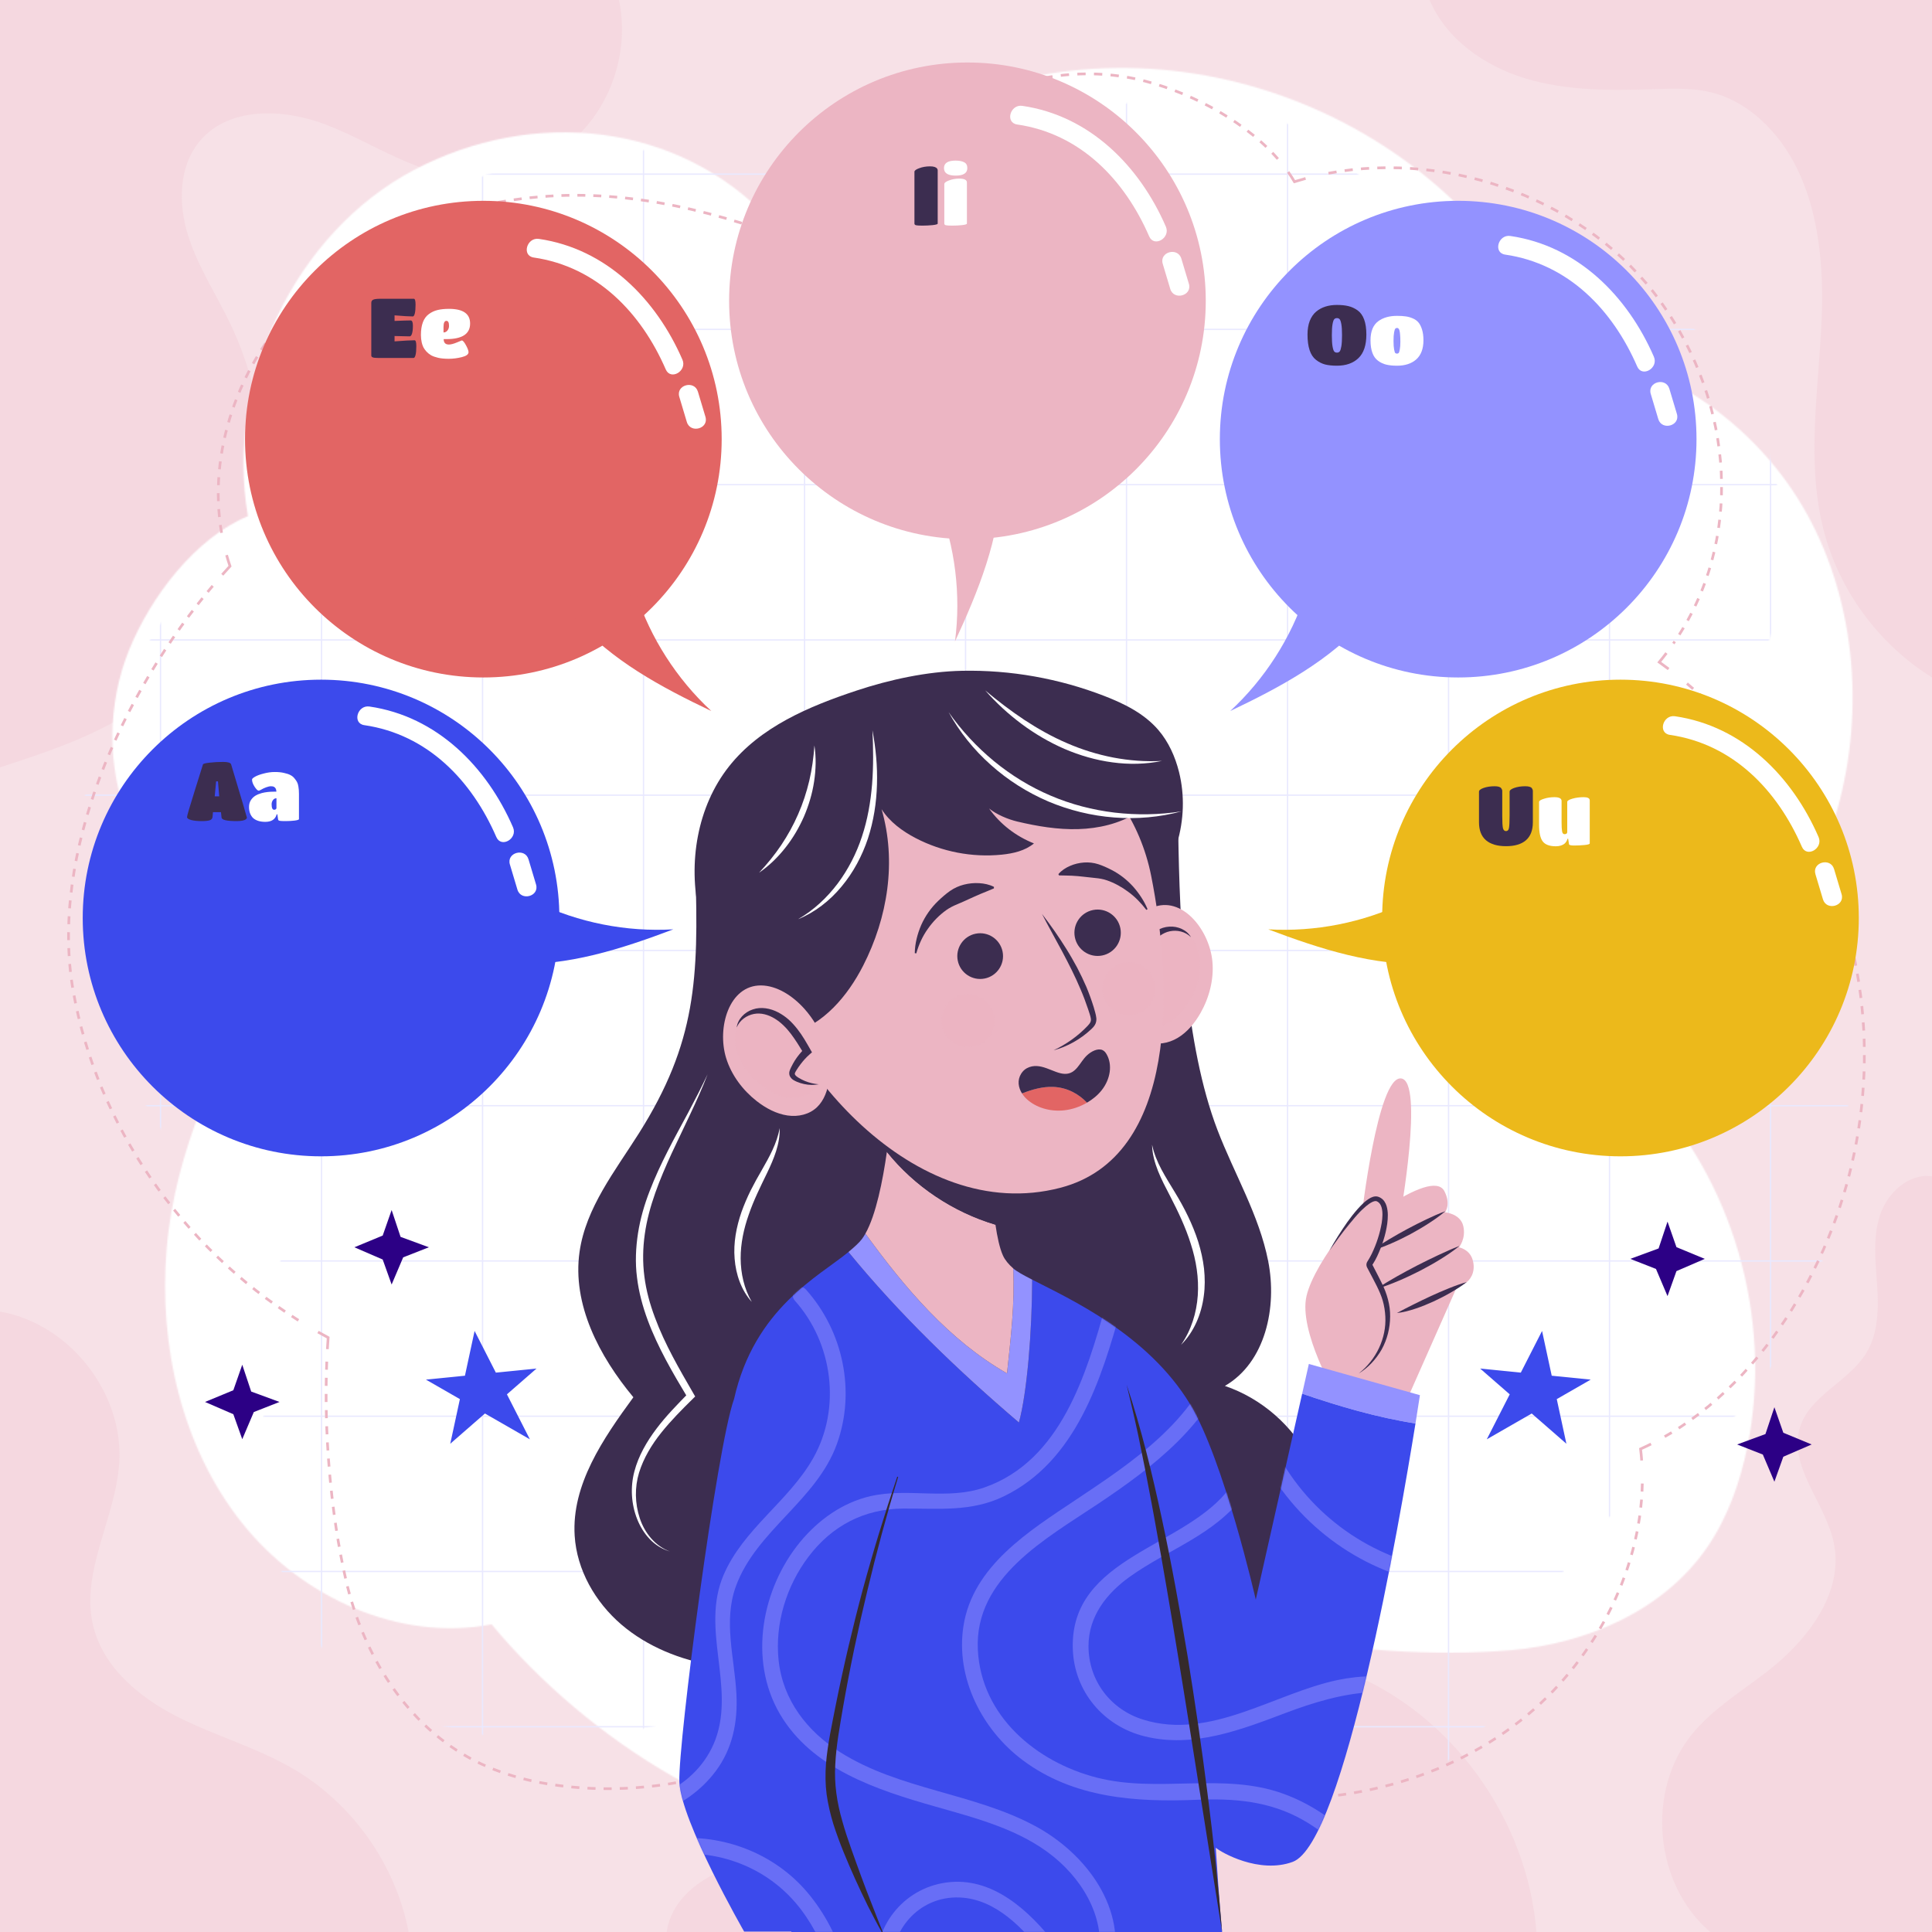 <svg width="1432" height="1432" viewBox="0 0 1432 1432" fill="none" xmlns="http://www.w3.org/2000/svg">
<rect x="0" y="0" width="1432" height="1432" fill="#808080" stroke="none"/>
<g clip-path="url(#clip0_2625_33141)">
<path d="M0 6.10352e-05L0 1432H1432V6.10352e-05H0Z" fill="#F7E1E7"/>
<g opacity="0.3">
<path d="M1059.62 0C1071.89 29.027 1100.23 48.88 1130.37 58.065C1160.52 67.25 1192.62 67.169 1224.12 66.133C1240.26 65.603 1256.74 64.884 1272.21 69.518C1284.69 73.252 1295.99 80.375 1305.59 89.182C1344.37 124.776 1352.34 182.783 1350.25 235.384C1348.15 287.981 1338.56 341.598 1351.59 392.6C1363.08 437.565 1392.54 477.675 1432 502.102V0H1059.62Z" fill="#F0C4CF"/>
<path d="M1267.67 1432C1226.09 1396.77 1219.79 1327.21 1254.36 1285.08C1269.87 1266.19 1291.32 1253.36 1310.59 1238.32C1340.05 1215.32 1366.74 1180.4 1359.25 1143.78C1353.12 1113.85 1324.97 1086.79 1334.25 1057.68C1341.83 1033.9 1370.73 1023.87 1383.54 1002.45C1392.43 987.584 1392.44 969.189 1391.27 951.913C1390.09 934.638 1388.05 916.798 1393.57 900.381C1399.08 883.965 1414.87 869.43 1432.01 871.916V1432H1267.67Z" fill="#F0C4CF"/>
<path d="M494.133 1432C498.87 1399.04 537.416 1379.81 570.699 1378.67C603.982 1377.53 638.496 1385.32 669.934 1374.32C711.871 1359.66 735.588 1316.68 767.026 1285.29C826.131 1226.27 921.645 1208.1 999.093 1239.38C1076.54 1270.67 1132.26 1348.73 1138.79 1432H494.133Z" fill="#F0C4CF"/>
<path d="M0 972.162C51.423 981.037 91.837 1032.39 88.372 1084.46C85.659 1125.22 59.786 1164.47 68.879 1204.3C75.95 1235.27 102.875 1257.91 131.197 1272.31C159.522 1286.71 190.665 1295.31 218.028 1311.46C261.638 1337.2 293.357 1382.26 302.871 1432H0V972.162Z" fill="#F0C4CF"/>
<path d="M0 568.791C34.236 557.595 68.928 546.185 99.026 526.395C143.747 496.987 175.878 449.594 188.411 397.555C200.944 345.519 194.139 289.353 171.193 240.994C160.67 218.818 146.832 198.069 139.451 174.661C132.071 151.254 132.311 123.459 148.057 104.634C169.595 78.889 210.146 80.344 241.492 92.353C272.836 104.362 301.413 124.584 334.532 130.026C369.324 135.745 406.599 123.284 430.958 97.791C455.316 72.299 466.067 34.494 458.77 -0.003H0V568.791Z" fill="#F0C4CF"/>
</g>
<mask id="mask0_2625_33141" style="mask-type:luminance" maskUnits="userSpaceOnUse" x="83" y="50" width="1291" height="1313">
<path d="M1217.44 804.925C1284.23 872.951 1314.56 977.246 1295.17 1072.22C1289.79 1098.53 1280.72 1124.36 1265.74 1146.32C1233.24 1193.97 1176.06 1218.27 1119.97 1223.11C1063.88 1227.95 995.469 1223.24 940.4 1211.21C875.648 1301.43 770.216 1358.81 661.825 1362.82C553.434 1366.83 435.168 1289.18 364.381 1203.97C295.96 1217.03 223.395 1184.22 179.155 1128.54C134.915 1072.87 117.481 997.429 123.53 925.563C129.579 853.696 161.805 783.371 199.69 722.866C155.954 694.524 114.537 657.825 95.022 608.323C79.204 568.201 79.462 521.555 95.721 481.625C111.98 441.696 145.004 398.781 183.766 382.557C166.35 281.844 218.83 172.408 306.783 126.028C394.737 79.649 503.342 90.102 571.569 164.019C634.09 97.686 720.883 56.574 810.171 51.003C899.457 45.43 990.38 75.45 1060.12 133.529C1099.45 166.279 1132.69 208.726 1147.73 258.652C1222.63 260.055 1296.53 308.528 1335.73 374.73C1374.93 440.931 1382.74 524.849 1361.96 599.485C1341.18 674.118 1278.07 759.279 1217.44 804.925Z" fill="white"/>
</mask>
<g mask="url(#mask0_2625_33141)">
<path d="M-0.344 13.983L-0.344 1394.95H1431.66V13.983H-0.344Z" fill="white"/>
</g>
<mask id="mask1_2625_33141" style="mask-type:luminance" maskUnits="userSpaceOnUse" x="57" y="72" width="1313" height="1290">
<path d="M615.2 1206.25C547.174 1273.05 442.879 1303.37 347.905 1283.98C321.591 1278.6 295.763 1269.53 273.802 1254.55C226.157 1222.05 201.856 1164.87 197.013 1108.78C192.173 1052.69 196.89 984.279 208.918 929.211C118.694 864.458 61.311 759.026 57.301 650.635C53.291 542.244 130.943 423.978 216.153 353.191C203.093 284.77 235.906 212.205 291.582 167.965C347.258 123.725 422.696 106.292 494.562 112.34C566.429 118.389 636.754 150.615 697.259 188.5C725.601 144.764 762.3 103.347 811.802 83.832C851.924 68.014 898.57 68.272 938.499 84.531C978.429 100.79 1021.34 133.815 1037.57 172.576C1138.28 155.16 1247.72 207.64 1294.1 295.593C1340.48 383.547 1330.02 492.153 1256.11 560.379C1322.44 622.9 1363.55 709.693 1369.12 798.982C1374.7 888.267 1344.67 979.19 1286.6 1048.93C1253.85 1088.26 1211.4 1121.5 1161.47 1136.54C1160.07 1211.44 1111.6 1285.34 1045.4 1324.54C979.194 1363.74 895.276 1371.56 820.64 1350.77C746.007 1329.99 660.846 1266.88 615.2 1206.25Z" fill="white"/>
</mask>
<g mask="url(#mask1_2625_33141)">
<path d="M1431.66 1279.87H-0.344" stroke="#E9E9FF" stroke-width="0.982" stroke-miterlimit="10"/>
<path d="M1431.66 1164.79H-0.344" stroke="#E9E9FF" stroke-width="0.982" stroke-miterlimit="10"/>
<path d="M1431.66 1049.71H-0.344" stroke="#E9E9FF" stroke-width="0.982" stroke-miterlimit="10"/>
<path d="M1431.66 934.629H-0.344" stroke="#E9E9FF" stroke-width="0.982" stroke-miterlimit="10"/>
<path d="M1431.66 819.548H-0.344" stroke="#E9E9FF" stroke-width="0.982" stroke-miterlimit="10"/>
<path d="M1431.66 704.467H-0.344" stroke="#E9E9FF" stroke-width="0.982" stroke-miterlimit="10"/>
<path d="M1431.66 589.385H-0.344" stroke="#E9E9FF" stroke-width="0.982" stroke-miterlimit="10"/>
<path d="M1431.66 474.304H-0.344" stroke="#E9E9FF" stroke-width="0.982" stroke-miterlimit="10"/>
<path d="M1431.66 359.226H-0.344" stroke="#E9E9FF" stroke-width="0.982" stroke-miterlimit="10"/>
<path d="M1431.66 244.145H-0.344" stroke="#E9E9FF" stroke-width="0.982" stroke-miterlimit="10"/>
<path d="M1431.66 129.063H-0.344" stroke="#E9E9FF" stroke-width="0.982" stroke-miterlimit="10"/>
<path d="M1312.33 13.982V1394.95" stroke="#E9E9FF" stroke-width="0.982" stroke-miterlimit="10"/>
<path d="M1192.99 13.982V1394.95" stroke="#E9E9FF" stroke-width="0.982" stroke-miterlimit="10"/>
<path d="M1073.66 13.982V1394.95" stroke="#E9E9FF" stroke-width="0.982" stroke-miterlimit="10"/>
<path d="M954.328 13.982V1394.95" stroke="#E9E9FF" stroke-width="0.982" stroke-miterlimit="10"/>
<path d="M834.992 13.982V1394.95" stroke="#E9E9FF" stroke-width="0.982" stroke-miterlimit="10"/>
<path d="M715.656 13.982V1394.95" stroke="#E9E9FF" stroke-width="0.982" stroke-miterlimit="10"/>
<path d="M596.328 13.982V1394.95" stroke="#E9E9FF" stroke-width="0.982" stroke-miterlimit="10"/>
<path d="M476.992 13.982V1394.95" stroke="#E9E9FF" stroke-width="0.982" stroke-miterlimit="10"/>
<path d="M357.656 13.982V1394.95" stroke="#E9E9FF" stroke-width="0.982" stroke-miterlimit="10"/>
<path d="M238.328 13.982V1394.95" stroke="#E9E9FF" stroke-width="0.982" stroke-miterlimit="10"/>
<path d="M118.992 13.982V1394.95" stroke="#E9E9FF" stroke-width="0.982" stroke-miterlimit="10"/>
</g>
<path d="M690.428 1219.57C688.331 1217.57 686.289 1215.56 684.302 1213.55C682.546 1215.81 680.756 1218.05 678.926 1220.25" stroke="#ECB5C3" stroke-width="2" stroke-miterlimit="10"/>
<path d="M667.562 1233.1C608.252 1295.97 518.253 1331.4 430.194 1325.07C403.37 1323.14 376.517 1317.48 352.677 1305.47C300.95 1279.41 268.933 1225.87 256.355 1170.92C245.03 1121.44 239.996 1061.07 242.229 1008.56" stroke="#ECB5C3" stroke-width="2" stroke-miterlimit="10" stroke-dasharray="5.99 5.99"/>
<path d="M242.657 999.994C242.826 997.107 243.018 994.249 243.235 991.422C240.707 990.073 238.198 988.693 235.703 987.287" stroke="#ECB5C3" stroke-width="2" stroke-miterlimit="10"/>
<path d="M221.191 978.635C134.232 924.021 71.891 833.656 54.329 734.917C36.286 633.465 89.9 513.704 159.2 432.398" stroke="#ECB5C3" stroke-width="2" stroke-miterlimit="10" stroke-dasharray="5.9 5.9"/>
<path d="M164.738 426.02C166.643 423.866 168.559 421.744 170.483 419.65C169.561 416.933 168.714 414.195 167.94 411.442" stroke="#ECB5C3" stroke-width="2" stroke-miterlimit="10"/>
<path d="M164.224 394.943C153.956 335.234 176.513 271.126 219.536 226.356C268.574 175.331 340.915 148.321 412.974 145.042C479.347 142.023 547.502 161.18 608.811 187.46" stroke="#ECB5C3" stroke-width="2" stroke-miterlimit="10" stroke-dasharray="5.91 5.91"/>
<path d="M616.578 190.84C619.204 192.003 621.816 193.174 624.414 194.36C625.625 191.773 626.866 189.19 628.129 186.612" stroke="#ECB5C3" stroke-width="2" stroke-miterlimit="10"/>
<path d="M636.227 170.955C657.125 132.6 684.814 97.279 723.407 75.856C760.974 55.003 807.233 49.241 849.062 60.201C885.237 69.681 925.362 91.299 949.425 120.463" stroke="#ECB5C3" stroke-width="2" stroke-miterlimit="10" stroke-dasharray="6.16 6.16"/>
<path d="M954.785 127.462C956.452 129.822 958.013 132.225 959.456 134.671C962.194 133.82 964.944 133.024 967.71 132.282" stroke="#ECB5C3" stroke-width="2" stroke-miterlimit="10"/>
<path d="M984.672 128.41C1076.13 111.178 1177.53 149.212 1230.75 223.478C1285.53 299.927 1292.89 401.035 1240.29 476.994" stroke="#ECB5C3" stroke-width="2" stroke-miterlimit="10" stroke-dasharray="6.07 6.07"/>
<path d="M1235.17 484.05C1233.45 486.321 1231.67 488.567 1229.84 490.786C1232.16 492.456 1234.47 494.155 1236.76 495.879" stroke="#ECB5C3" stroke-width="2" stroke-miterlimit="10"/>
<path d="M1250.37 506.662C1313.92 559.522 1358.73 633.202 1374.94 712.661C1392.85 800.425 1375.72 894.404 1327.84 971.013C1303.84 1009.41 1271.59 1044.02 1231.44 1066.23" stroke="#ECB5C3" stroke-width="2" stroke-miterlimit="10" stroke-dasharray="6.06 6.06"/>
<path d="M1223.75 1070.28C1221.19 1071.56 1218.61 1072.79 1215.99 1073.97C1216.34 1076.82 1216.61 1079.67 1216.82 1082.52" stroke="#ECB5C3" stroke-width="2" stroke-miterlimit="10"/>
<path d="M1217.28 1099.59C1216.08 1166.11 1180.35 1233.28 1127.04 1275.26C1066.88 1322.66 984.797 1341.23 907.948 1330.26C836.72 1320.09 751.493 1275.06 696.688 1225.39" stroke="#ECB5C3" stroke-width="2" stroke-miterlimit="10" stroke-dasharray="5.96 5.96"/>
<path d="M515.435 645.142C517.884 724.904 516.165 772.601 473.532 840.06C455.912 867.938 434.275 895.106 429.581 927.747C423.956 966.855 444.196 1005.27 469.462 1035.65C447.06 1066.29 423.589 1100.38 425.941 1138.27C427.519 1163.68 441.206 1187.52 460.538 1204.09C479.873 1220.65 504.443 1230.35 529.549 1234.58C585.331 1244 636.098 1243.23 690.465 1258.87C744.833 1274.51 802.866 1288.99 857.213 1273.29C883.353 1265.73 907.224 1251.43 928 1233.86C949.523 1215.65 968.359 1193.17 977.203 1166.4C986.219 1139.1 984.011 1108.28 971.192 1082.55C958.375 1056.82 935.105 1036.5 907.889 1027.25C938.027 1009.78 946.713 968.974 939.991 934.792C933.27 900.611 914.831 870.043 902.376 837.508C878.269 774.534 874.305 684.061 873.315 616.639" fill="#3C2D50"/>
<path d="M1009.14 902.272C1009.14 902.272 1021 797.741 1038.4 799.322C1055.79 800.903 1037.71 902.137 1037.71 902.137" fill="#ECB5C3"/>
<path d="M1079.76 954.09L1042.19 1038.95L1009.17 1033.49L1016.37 969.435L1079.76 954.09Z" fill="#ECB5C3"/>
<path d="M996.051 917.783C996.051 917.783 1060.86 863.848 1070.62 882.965C1075.66 892.852 1071.03 898.583 1071.03 898.583C1071.03 898.583 1082.46 899.448 1084.6 908.804C1086.74 918.164 1081.37 924.516 1081.37 924.516C1081.37 924.516 1088.94 925.822 1091.38 933.34C1093.82 940.858 1091.09 947.168 1087.17 950.258C1083.25 953.348 1035.11 972.299 1035.11 972.299L1025.96 968.318L996.051 917.783Z" fill="#ECB5C3"/>
<path d="M1071.33 897.729C1067.34 901.115 1063.09 904.09 1058.74 906.894C1054.41 909.721 1049.92 912.284 1045.39 914.762C1040.82 917.167 1036.19 919.484 1031.44 921.529C1026.7 923.597 1021.87 925.484 1016.83 926.928C1021.04 923.82 1025.42 921.077 1029.85 918.436C1034.26 915.77 1038.77 913.298 1043.28 910.838C1047.83 908.449 1052.39 906.066 1057.05 903.87C1061.71 901.647 1066.42 899.522 1071.33 897.729Z" fill="#3C2D50"/>
<path d="M1081.84 923.422C1077.33 927.134 1072.5 930.37 1067.57 933.409C1062.65 936.474 1057.57 939.246 1052.46 941.929C1047.3 944.539 1042.09 947.053 1036.76 949.293C1031.43 951.558 1026.02 953.643 1020.41 955.267C1025.23 951.965 1030.2 949.018 1035.22 946.174C1040.22 943.307 1045.32 940.632 1050.42 937.966C1055.56 935.371 1060.69 932.782 1065.92 930.356C1071.14 927.913 1076.4 925.542 1081.84 923.422Z" fill="#3C2D50"/>
<path d="M1087.17 950.258C1083.35 953.188 1079.33 955.723 1075.21 958.085C1071.11 960.474 1066.87 962.599 1062.58 964.627C1058.25 966.574 1053.86 968.419 1049.33 969.916C1044.82 971.429 1040.17 972.715 1035.37 973.222C1039.61 970.945 1043.78 968.797 1048 966.703C1052.2 964.578 1056.45 962.582 1060.71 960.583C1065 958.652 1069.3 956.713 1073.7 954.972C1078.08 953.202 1082.53 951.538 1087.17 950.258Z" fill="#3C2D50"/>
<path d="M990.715 1035.08C990.715 1035.08 962.207 986.725 968.421 960.445C974.636 934.165 1013.76 887.639 1020.98 888.702C1028.19 889.762 1026.83 913.484 1021.43 923.714C1016.02 933.945 1012.61 934.603 1016.32 941.03C1020.02 947.454 1033.88 966.076 1029.11 992.568C1024.34 1019.06 1007.73 1037.58 1007.73 1037.58L990.715 1035.08Z" fill="#ECB5C3"/>
<path d="M1007.04 1018.04C1020.06 1007.91 1027.68 991.783 1026.81 975.854C1026.6 971.887 1026.01 967.952 1024.92 964.154C1023.84 960.362 1022.2 956.716 1020.41 953.09C1018.62 949.473 1016.65 945.839 1014.74 942.193L1013.25 939.346C1012.95 938.759 1012.58 937.485 1012.93 936.35C1013.24 935.305 1013.71 934.767 1013.93 934.377C1014.96 932.753 1015.91 931.012 1016.79 929.222C1020.25 922.033 1022.8 914.237 1024.13 906.419C1024.72 902.541 1025.01 898.485 1024.05 895.02C1023.56 893.316 1022.75 891.835 1021.5 890.99C1021.21 890.738 1020.84 890.609 1020.5 890.426C1020.19 890.289 1019.99 890.231 1019.64 890.229C1019.01 890.2 1018.19 890.438 1017.38 890.787C1014.08 892.334 1011.04 895.226 1008.23 898.067C1005.4 900.966 1002.78 904.105 1000.18 907.266C994.945 913.579 990.145 920.26 985.379 926.982C989.328 919.742 993.785 912.791 998.505 905.992C1000.9 902.615 1003.46 899.347 1006.22 896.206C1009.05 893.118 1011.87 889.985 1015.96 887.783C1017.01 887.276 1018.18 886.803 1019.61 886.757C1020.29 886.712 1021.13 886.866 1021.77 887.113C1022.36 887.362 1022.96 887.585 1023.49 887.966C1025.77 889.346 1027.06 891.718 1027.73 893.917C1029.05 898.414 1028.73 902.793 1028.22 907.014C1027.03 915.469 1024.33 923.471 1020.76 931.144C1019.84 933.057 1018.86 934.95 1017.66 936.791C1017.34 937.273 1017.17 937.573 1017.21 937.53C1017.25 937.399 1017.15 937.19 1017.28 937.525L1018.63 940.16C1020.51 943.825 1022.43 947.44 1024.26 951.215C1027.96 958.695 1030.5 967.247 1030.37 975.779C1030.33 984.294 1028.2 992.768 1024.14 1000.15C1019.98 1007.46 1014.12 1013.78 1007.04 1018.04Z" fill="#3C2D50"/>
<path d="M970.123 1010.97L1052.45 1034.1C1052.45 1034.1 1051.28 1041.88 1049.16 1055.07C1020.61 1050.61 992.666 1042.39 965.16 1033.01L970.123 1010.97Z" fill="#9392FF"/>
<path d="M544.031 1037.09C544.046 1037.05 544.06 1037.02 544.074 1036.99C559.208 969.441 607.609 945.707 628.869 927.97C666.55 974.035 710.043 1015.86 755.228 1054.37C761.188 1032.65 764.943 987.713 765.063 948.477C792.97 962.791 850.597 988.962 881.958 1040.57C907.172 1082.08 930.774 1185.63 930.774 1185.63L965.16 1033.01C992.665 1042.39 1020.61 1050.61 1049.16 1055.07C1037.43 1127.86 996.3 1366.06 958.1 1380.04C933.257 1389.13 905.01 1372.98 901.143 1369.54C903.586 1408.9 905.809 1432 905.809 1432H586.487C586.487 1432 586.522 1431.89 586.579 1431.7H551.567C551.567 1431.7 504.477 1349.76 503.534 1320.57C502.592 1291.37 531.318 1072.4 544.031 1037.09Z" fill="#3C4AEC"/>
<mask id="mask2_2625_33141" style="mask-type:luminance" maskUnits="userSpaceOnUse" x="503" y="927" width="547" height="506">
<path d="M544.031 1037.09C544.046 1037.05 544.06 1037.02 544.074 1036.99C559.208 969.441 607.609 945.707 628.869 927.97C666.55 974.035 710.043 1015.86 755.228 1054.37C761.188 1032.65 764.943 987.713 765.063 948.477C792.97 962.791 850.597 988.962 881.958 1040.57C907.172 1082.08 930.774 1185.63 930.774 1185.63L965.16 1033.01C992.665 1042.39 1020.61 1050.61 1049.16 1055.07C1037.43 1127.86 996.3 1366.06 958.1 1380.04C933.257 1389.13 905.01 1372.98 901.143 1369.54C903.586 1408.9 905.809 1432 905.809 1432H586.487C586.487 1432 586.522 1431.89 586.579 1431.7H551.567C551.567 1431.7 504.477 1349.76 503.534 1320.57C502.592 1291.37 531.318 1072.4 544.031 1037.09Z" fill="white"/>
</mask>
<g mask="url(#mask2_2625_33141)">
<g opacity="0.5">
<path d="M589.14 964.054C617.347 995.523 623.7 1043.87 602.635 1080.95C584.526 1112.84 550.759 1133.37 536.213 1167.64C519.335 1207.4 544.842 1249.82 530.316 1289.25C517.13 1325.04 474.362 1344.78 438.619 1333.01C431.485 1330.66 428.426 1341.9 435.523 1344.24C469.983 1355.59 508.882 1341.6 530.451 1312.83C543.041 1296.04 546.893 1276.34 545.842 1255.66C544.498 1229.17 535.972 1201.77 545.421 1175.82C560.497 1134.42 605.118 1112.27 620.283 1070.36C634.428 1031.27 624.925 986.556 597.376 955.823C592.362 950.226 584.148 958.486 589.14 964.054Z" fill="#9392FF"/>
<path d="M819.779 966.503C805.327 1018.42 786.321 1082.79 729.545 1102.54C702.083 1112.1 672.936 1102.55 645.014 1108.99C624.414 1113.74 606.405 1126.7 593.102 1142.86C564.605 1177.46 554.655 1230.05 577.834 1270.03C601.588 1311 649.955 1326.68 692.752 1338.88C723.242 1347.57 756.078 1355.89 781.135 1376.38C804.703 1395.65 821.368 1425.82 813.083 1456.6C811.132 1463.85 822.365 1466.94 824.312 1459.7C836.29 1415.19 805.078 1373.84 767.405 1353.53C721.687 1328.89 667.059 1326.68 622.821 1298.79C598.314 1283.34 580.262 1260.16 577.115 1230.7C574.214 1203.56 582.883 1175.48 599.259 1153.84C616.584 1130.94 640.567 1118.35 669.341 1118.15C695.349 1117.97 719.748 1120.83 743.957 1109.12C797.491 1083.21 816.267 1022.54 831.008 969.596C833.022 962.37 821.789 959.283 819.779 966.503Z" fill="#9392FF"/>
<path d="M498.113 1374.41C535.19 1370.84 571.326 1385.62 593.891 1415.59C615.245 1443.96 622.981 1479.92 629.216 1514.16C630.556 1521.52 641.78 1518.4 640.445 1511.06C633.492 1472.88 624.149 1433.09 598.491 1402.72C573.889 1373.6 535.823 1359.13 498.113 1362.77C490.718 1363.48 490.644 1375.13 498.113 1374.41Z" fill="#9392FF"/>
<path d="M782.423 1441.35C763.079 1416.38 735.545 1390.53 701.254 1395.34C668.994 1399.87 647.248 1428.51 649.244 1460.54C649.708 1467.98 661.356 1468.03 660.889 1460.54C659.065 1431.3 680.774 1405.23 711.241 1406.42C738.312 1407.48 758.746 1429.65 774.186 1449.59C778.771 1455.5 786.959 1447.21 782.423 1441.35Z" fill="#9392FF"/>
<path d="M901.924 1003.5C884.863 1053.6 839.514 1083.57 797.54 1111.58C762.868 1134.71 720.784 1160.77 714.042 1205.66C708.306 1243.85 727.93 1282.21 758.208 1304.78C795.761 1332.77 841.722 1335.88 886.81 1334.01C914.706 1332.85 940.949 1334.93 965.691 1348.93C989.485 1362.39 1008.24 1383.42 1018.59 1408.74C1021.39 1415.59 1032.66 1412.59 1029.82 1405.65C1015.39 1370.34 987.176 1342.61 951.19 1329.52C906.73 1313.35 858.566 1329.27 813.011 1317.58C768.015 1306.04 727.234 1272 724.777 1222.78C722.105 1169.24 775.553 1140.32 814.01 1114.57C855.358 1086.89 896.502 1055.48 913.148 1006.59C915.574 999.482 904.33 996.429 901.924 1003.5Z" fill="#9392FF"/>
<path d="M911.957 1102.28C879.31 1147.23 792.998 1153.27 795.157 1222.1C796.148 1253.64 817.857 1279.33 848.207 1286.92C884.442 1295.98 919.904 1282.08 953.361 1269.47C991.433 1255.12 1048 1239.47 1076.06 1280.57C1080.26 1286.73 1090.36 1280.91 1086.12 1274.7C1065.23 1244.11 1026.05 1238.06 991.851 1245.16C944.641 1254.96 897.299 1290.09 847.33 1274.59C823.098 1267.07 806.805 1245.65 806.799 1220.11C806.796 1197.9 820.311 1180.85 837.63 1168.51C866.133 1148.21 900.713 1137.48 922.012 1108.16C926.423 1102.08 916.324 1096.27 911.957 1102.28Z" fill="#9392FF"/>
<path d="M1064.51 1162.8C1012.29 1153.3 967.814 1119.92 944.195 1072.37C940.861 1065.66 930.811 1071.55 934.139 1078.25C958.953 1128.2 1006.52 1164.04 1061.41 1174.03C1068.74 1175.36 1071.88 1164.14 1064.51 1162.8Z" fill="#9392FF"/>
</g>
</g>
<path d="M628.867 927.97C633.266 924.302 636.763 921.18 638.874 918.364C639.759 917.184 640.607 915.824 641.429 914.372C670.673 954.623 703.391 993.361 746.409 1017.95C749.175 991.643 752.263 966.216 750.977 940.125C753.508 942.365 758.46 945.091 765.062 948.479C764.944 987.716 761.187 1032.65 755.227 1054.37C710.042 1015.86 666.549 974.035 628.867 927.97Z" fill="#9392FF"/>
<path d="M746.41 1017.95C749.176 991.643 752.264 966.216 750.978 940.125C747.515 937.064 744.895 933.907 743.402 930.622C740.919 925.155 739.121 916.6 737.829 907.742C706.411 898.374 677.883 879.357 657.356 853.781C654.306 875.184 649.263 900.53 641.43 914.369C670.674 954.623 703.389 993.361 746.41 1017.95Z" fill="#ECB5C3"/>
<path d="M737.828 907.742C735.382 890.939 734.764 873.036 734.764 873.036L661.345 816.893C661.345 816.893 660.237 833.564 657.355 853.781C677.882 879.357 706.413 898.374 737.828 907.742Z" fill="#3C2D50"/>
<path d="M845.194 669.302C871.036 645.715 882.532 606.859 873.909 572.262C871.067 560.863 866.13 549.839 858.509 540.995C848.101 528.918 833.437 521.638 818.754 515.941C785.059 502.864 748.964 496.46 713.063 497.19C687.064 497.717 659.392 503.72 634.724 511.911C599.566 523.588 563.548 538.724 540.33 568.083C516.776 597.863 509.834 639.571 518.28 677.178C526.726 714.786 549.443 748.231 578.329 773.177" fill="#3C2D50"/>
<path d="M898.615 712.48C899.901 725.763 896.292 739.416 889.92 750.68C885.592 758.33 879.899 765.112 872.913 769.282C865.931 773.455 857.582 774.829 850.233 771.954C843.506 769.325 838.047 763.371 834.206 756.428C825.345 740.41 824.769 719.05 831.027 701.15C835.375 688.718 843.331 677.322 854.137 672.739C875.92 663.506 896.338 688.984 898.615 712.48Z" fill="#ECB5C3"/>
<path opacity="0.5" d="M842.637 756.792C847.967 754.945 852.787 751.502 856.404 746.957C857.501 745.579 858.541 743.772 857.968 742.057C857.647 741.097 856.883 740.39 856.132 739.754C851.696 735.994 846.673 733.035 841.34 731.036C842.454 722.974 843.594 714.809 846.589 707.336C849.582 699.864 854.689 693.036 861.732 689.943C868.774 686.853 877.859 688.299 882.745 694.649C882.745 694.649 898.614 712.483 881.937 741.389C864.352 771.877 842.637 756.792 842.637 756.792Z" fill="#ECB5C3"/>
<path d="M882.747 694.649C878.465 690.39 872.379 689.167 867.107 690.25C861.8 691.33 857.415 694.901 854.202 699.269C850.968 703.688 848.855 708.872 847.403 714.342C845.991 719.832 845.045 725.569 844.172 731.426L842.345 728.361C845.839 729.79 849.164 731.586 852.24 733.714C853.761 734.805 855.218 735.974 856.613 737.208C857.298 737.847 857.976 738.379 858.784 739.339C859.589 740.229 860.265 741.825 860.104 743.228C859.784 746.023 858.134 747.541 856.92 748.862C855.617 750.213 854.15 751.39 852.638 752.459C849.602 754.587 846.16 756.067 842.64 756.792C845.853 755.177 848.691 753.066 851.146 750.657C852.369 749.446 853.451 748.117 854.474 746.768C855.516 745.422 856.284 743.964 856.152 743.116C856.078 742.721 855.983 742.572 855.582 742.154C855.204 741.779 854.448 741.238 853.769 740.733C852.389 739.734 850.96 738.809 849.493 737.961C846.589 736.223 843.519 734.782 840.343 733.708L838.215 732.989L838.513 730.644C839.263 724.77 839.953 718.729 841.657 712.772C842.502 709.794 843.533 706.847 844.902 703.98C846.294 701.139 848.018 698.441 850.08 695.989C854.142 691.14 860.073 687.168 866.68 686.83C873.084 686.355 879.766 689.328 882.747 694.649Z" fill="#3C2D50"/>
<path d="M853.252 649.18C869.242 729.61 873.961 857.439 785.948 880.382C677.099 908.756 577.981 787.514 561.992 707.084C546.002 626.655 598.241 548.493 678.671 532.503C759.098 516.514 837.262 568.753 853.252 649.18Z" fill="#ECB5C3"/>
<path d="M743.12 705.363C744.944 714.539 738.984 723.461 729.805 725.285C720.629 727.109 711.707 721.149 709.883 711.97C708.059 702.794 714.019 693.873 723.198 692.048C732.377 690.224 741.295 696.184 743.12 705.363Z" fill="#3C2D50"/>
<path d="M678.027 706.483C678.142 699.432 679.918 692.36 682.782 685.676C685.74 679.026 690.022 672.848 695.461 667.679C698.173 665.092 701.02 662.583 704.141 660.387C707.272 658.213 710.789 656.609 714.48 655.681C718.172 654.765 721.987 654.352 725.767 654.604C729.534 654.816 733.283 655.604 736.725 657.342L736.688 658.476C733.225 659.994 730.046 661.22 726.987 662.489C723.94 663.798 721.022 665.061 718.184 666.401C715.345 667.73 712.533 668.964 709.64 670.176C706.739 671.365 703.869 672.785 701.283 674.635C696.125 678.338 691.511 683.03 687.731 688.443C683.856 693.821 681.035 700.022 679.15 706.646L678.027 706.483Z" fill="#3C2D50"/>
<path d="M796.688 694.712C798.538 704.023 807.589 710.071 816.902 708.221C826.213 706.371 832.262 697.321 830.412 688.007C828.562 678.696 819.512 672.648 810.198 674.498C800.887 676.351 794.838 685.401 796.688 694.712Z" fill="#3C2D50"/>
<path d="M849.663 674.4C845.753 669.317 841.36 664.749 836.351 661.097C831.419 657.391 826.035 654.438 820.45 652.502C817.655 651.537 814.736 651.042 811.863 650.781C808.991 650.5 806.198 650.197 803.357 649.85C800.513 649.495 797.624 649.263 794.594 649.083C791.563 648.942 788.436 648.928 784.928 648.848L784.492 647.885C786.838 645.165 789.868 643.2 793.13 641.799C796.392 640.359 799.932 639.554 803.506 639.288C807.083 639.03 810.698 639.477 814.095 640.562C817.491 641.671 820.708 643.16 823.806 644.744C830.013 647.908 835.428 652.227 839.934 657.211C844.364 662.26 848.073 667.836 850.582 673.873L849.663 674.4Z" fill="#3C2D50"/>
<path opacity="0.5" d="M855.893 728.931C858.004 739.551 851.108 749.87 840.488 751.983C829.868 754.094 819.549 747.198 817.439 736.578C815.328 725.958 822.224 715.639 832.844 713.528C843.461 711.415 853.783 718.311 855.893 728.931Z" fill="#ECB5C3"/>
<path opacity="0.5" d="M736.729 752.622C738.84 763.242 731.944 773.561 721.324 775.671C710.704 777.782 700.385 770.886 698.274 760.266C696.164 749.646 703.06 739.327 713.68 737.216C724.297 735.106 734.619 742.002 736.729 752.622Z" fill="#ECB5C3"/>
<path d="M772.32 677.393C778.767 685.762 784.816 694.408 790.409 703.39C793.233 707.866 795.819 712.492 798.36 717.148C800.837 721.843 803.103 726.657 805.236 731.537C807.275 736.458 809.106 741.475 810.678 746.573C811.339 749.219 812.273 751.488 812.617 754.675C812.766 756.228 812.454 758.167 811.571 759.61C810.721 761.054 809.638 762.09 808.647 763.015C800.746 770.356 791.131 775.795 780.898 778.484C790.444 773.97 799.024 767.887 806.09 760.432C806.963 759.51 807.719 758.616 808.138 757.743C808.564 756.886 808.665 756.105 808.55 755.048C808.275 752.989 807.207 750.322 806.471 747.908C804.815 742.993 803.005 738.127 800.946 733.353C796.931 723.761 792.176 714.459 787.27 705.203C782.324 695.961 777.143 686.799 772.32 677.393Z" fill="#3C2D50"/>
<path d="M591.33 801.132C570.604 769.308 555.711 733.694 547.614 696.585C539.286 658.419 539.048 615.539 561.645 583.675C575.286 564.437 595.924 551.217 617.444 541.574C637.154 532.741 657.987 526.521 679.189 522.385C696.247 519.057 713.824 517.069 730.99 519.779C748.833 522.594 765.493 530.355 781.491 538.741C808.167 552.726 830.013 575.131 842.443 602.566C829.555 610.562 814.256 614.11 799.096 614.543C783.937 614.975 768.835 612.421 754.074 608.941C747.215 607.323 738.566 603.714 733.107 599.252C741.315 610.908 753.109 619.896 766.367 625.14C759.777 630.618 750.978 632.62 742.449 633.477C720.626 635.671 698.189 631.357 678.734 621.225C668.813 616.058 659.459 609.199 653.425 599.782C664.64 638.397 658.039 680.008 639.732 715.811C628.216 738.333 610.347 759.41 586.021 766.332" fill="#3C2D50"/>
<path d="M538.178 784.137C542.07 796.902 550.628 808.138 560.823 816.105C567.748 821.518 575.602 825.605 583.652 826.788C591.7 827.974 599.94 826.049 605.631 820.582C610.84 815.578 613.607 807.989 614.5 800.107C616.56 781.918 608.921 761.961 596.294 747.816C587.524 737.993 575.811 730.506 564.074 730.403C540.412 730.205 531.293 761.555 538.178 784.137Z" fill="#ECB5C3"/>
<path opacity="0.5" d="M606.845 803.667C601.214 803.999 595.443 802.662 590.363 799.844C588.822 798.99 587.172 797.719 587.043 795.914C586.972 794.903 587.41 793.958 587.859 793.085C590.52 787.915 594.028 783.258 598.193 779.372C594.08 772.349 589.904 765.241 584.279 759.484C578.655 753.725 571.326 749.368 563.636 749.205C555.946 749.042 548.107 753.853 546.019 761.589C546.019 761.589 538.178 784.137 564.644 804.469C592.554 825.912 606.845 803.667 606.845 803.667Z" fill="#ECB5C3"/>
<path d="M546.02 761.589C546.738 755.532 551.776 750.23 557.879 748.22C564.111 746.006 571.114 747.407 576.719 750.334C579.563 751.811 582.186 753.644 584.56 755.735C586.923 757.86 589 760.192 590.921 762.62C594.776 767.472 597.723 772.79 600.662 777.928L601.836 779.982L600.146 781.462C597.623 783.671 595.34 786.174 593.321 788.892C592.29 790.235 591.325 791.638 590.432 793.087C589.996 793.812 589.504 794.602 589.3 795.092C589.088 795.631 589.06 795.805 589.14 796.201C589.34 797.037 590.609 798.088 592.087 798.933C593.545 799.789 595.054 800.603 596.646 801.253C599.837 802.539 603.265 803.401 606.854 803.667C603.325 804.343 599.579 804.294 595.959 803.487C594.152 803.08 592.348 802.55 590.626 801.803C589 801.046 586.895 800.273 585.528 797.813C584.844 796.581 584.858 794.846 585.259 793.715C585.64 792.52 586.064 791.767 586.451 790.916C587.267 789.241 588.166 787.606 589.154 786.013C591.185 782.869 593.568 779.939 596.251 777.281L595.736 780.812C592.688 775.734 589.621 770.797 586.216 766.263C582.782 761.764 578.844 757.78 574.167 754.936C569.527 752.129 564.109 750.505 558.793 751.539C553.503 752.562 548.348 756.019 546.02 761.589Z" fill="#3C2D50"/>
<path d="M780.587 805.612C772.889 805.325 765.124 807.453 757.523 810.46C758.514 812.033 759.729 813.485 761.101 814.734C767.874 820.885 778.136 824.122 788.787 822.973C794.629 822.343 800.498 820.318 805.687 817.294C799.467 810.77 790.863 805.993 780.587 805.612Z" fill="#E26564"/>
<path d="M820.21 781.402C819.497 780.165 818.595 778.965 817.186 778.329C813.626 776.723 808.708 779.343 805.569 782.322C800.131 787.48 797.802 796.198 789.136 795.943C780.758 795.697 771.061 786.483 761.109 791.759C759.31 792.712 757.89 794.207 756.89 795.811C753.846 800.706 754.765 806.076 757.523 810.458C765.124 807.45 772.888 805.325 780.587 805.609C790.863 805.99 799.469 810.764 805.687 817.291C809.96 814.802 813.78 811.649 816.673 807.937C823.077 799.72 824.664 789.127 820.21 781.402Z" fill="#3C2D50"/>
<path d="M665.708 1094.72C657.202 1122.66 649.572 1150.85 642.827 1179.23C635.974 1207.59 629.991 1236.15 624.944 1264.86C622.539 1279.23 619.772 1293.61 619.11 1307.85C618.228 1322.09 620.322 1336.08 624.34 1349.88C626.245 1356.8 628.567 1363.64 630.993 1370.49C633.364 1377.37 635.939 1384.18 638.405 1391.03C640.917 1397.87 643.529 1404.68 646.218 1411.46C648.787 1418.29 651.582 1425.03 654.237 1431.85L653.607 1432.15C649.981 1425.79 646.653 1419.27 643.305 1412.75C640.063 1406.18 636.95 1399.55 633.903 1392.88C627.906 1379.5 622.172 1366.04 617.644 1351.86C615.487 1344.75 613.746 1337.44 612.695 1329.97C611.718 1322.48 611.672 1314.86 612.211 1307.42C613.451 1292.47 616.67 1278.17 619.454 1263.82C625.208 1235.12 631.895 1206.62 639.445 1178.37C647.109 1150.14 655.649 1122.17 665.046 1094.5L665.708 1094.72Z" fill="#352A2B"/>
<path d="M835.07 1026.39C845.959 1059 854.09 1092.51 861.276 1126.11C868.493 1159.73 874.591 1193.57 880.241 1227.47C885.72 1261.4 890.726 1295.4 895.025 1329.49C899.41 1363.56 903.056 1397.75 905.811 1432L889.63 1330.26C884.237 1296.36 878.941 1262.45 873.351 1228.6C867.849 1194.73 862.058 1160.92 855.949 1127.17C854.485 1118.72 852.801 1110.31 851.22 1101.88C849.7 1093.44 847.958 1085.05 846.249 1076.64C843.044 1059.78 839.046 1043.11 835.07 1026.39Z" fill="#352A2B"/>
<path d="M875.721 601.397C859.611 605.73 842.639 607.242 825.855 605.914C809.061 604.651 792.45 600.581 776.887 593.996C761.358 587.335 746.918 578.173 734.374 566.932C721.789 555.748 711.126 542.453 703.102 527.829C712.667 541.491 724.04 553.686 736.739 564.174C749.478 574.604 763.598 583.317 778.711 589.715C793.793 596.193 809.854 600.343 826.205 602.311C842.567 604.209 859.241 603.963 875.721 601.397Z" fill="white"/>
<path d="M861.305 563.993C849.345 566.476 836.849 566.745 824.631 565.073C812.388 563.466 800.413 559.972 789.058 555.12C766.378 545.265 746.341 529.997 730.211 511.711C739.562 519.552 749.219 526.91 759.269 533.589C769.353 540.211 779.87 546.128 790.905 550.847C801.897 555.642 813.416 559.21 825.21 561.499C837.012 563.721 849.113 564.683 861.305 563.993Z" fill="white"/>
<path d="M646.643 541.264C649.118 554.447 650.438 567.923 650.011 581.446C649.65 594.959 647.537 608.523 643.312 621.488C639.005 634.43 632.484 646.688 623.726 657.15C615.05 667.638 603.987 676.245 591.531 681.326C603.168 674.609 612.957 665.379 620.876 654.894C628.749 644.351 634.815 632.512 638.89 620.033C643.049 607.549 645.306 594.455 646.394 581.249C647.419 568.026 647.331 554.662 646.643 541.264Z" fill="white"/>
<path d="M603.653 552.531C604.976 561.355 604.776 570.434 603.404 579.327C602.064 588.237 599.454 596.958 595.892 605.255C592.252 613.517 587.649 621.371 582.044 628.427C576.471 635.493 569.961 641.825 562.598 646.866C568.687 640.359 574.234 633.537 579.106 626.285C583.946 619.019 588.188 611.387 591.621 603.399C595.133 595.443 597.828 587.137 599.847 578.643C601.84 570.131 603.046 561.421 603.653 552.531Z" fill="white"/>
<path d="M524.483 796.206C520.683 806.23 516.226 815.999 511.661 825.697L497.905 854.712C489.041 874.076 480.821 893.949 477.909 914.816C476.448 925.207 476.256 935.729 477.614 946.094C478.908 956.476 481.718 966.657 485.427 976.518C492.733 996.331 503.524 1014.79 514.224 1033.29L515.261 1035.09L513.82 1036.5C505.512 1044.66 497.352 1052.89 490.172 1061.85C483.007 1070.8 477.024 1080.71 473.653 1091.6C470.379 1102.38 470.586 1114.31 474.148 1125.16C477.674 1135.95 485.421 1145.88 496.53 1149.96C490.926 1148.32 485.725 1145.13 481.646 1140.84C477.531 1136.58 474.406 1131.39 472.227 1125.87C467.876 1114.79 467.106 1102.28 470.205 1090.61C473.263 1078.99 479.409 1068.46 486.518 1059.02C493.652 1049.54 501.923 1041.12 510.086 1032.78L509.682 1035.98C498.667 1017.63 487.675 998.929 480.088 978.497C476.319 968.301 473.441 957.684 472.141 946.79C470.732 935.904 471.23 924.826 472.894 914.054C474.584 903.263 477.64 892.76 481.566 882.688C485.435 872.583 490.015 862.82 494.889 853.251C499.718 843.654 504.931 834.292 509.98 824.855C515.015 815.407 519.929 805.91 524.483 796.206Z" fill="white"/>
<path d="M577.9 836.145C578.095 841.893 576.986 847.707 575.242 853.24C573.475 858.785 571.115 864.095 568.632 869.261C563.64 879.566 558.611 889.624 554.999 900.218C551.282 910.729 548.922 921.678 548.974 932.756C549.051 943.808 551.46 954.989 557.199 964.956C549.458 956.367 545.399 944.63 544.509 932.954C543.506 921.168 545.803 909.329 549.595 898.334C551.568 892.841 553.862 887.496 556.417 882.31C559.032 877.152 561.804 872.094 564.688 867.193C570.302 857.341 575.858 847.498 577.9 836.145Z" fill="white"/>
<path d="M853.922 848.457C856.628 861.606 864.112 872.52 870.931 883.893C877.859 895.292 883.957 907.387 888.098 920.312C890.111 926.782 891.626 933.443 892.42 940.217C893.136 947.004 893.196 953.89 892.239 960.643C890.487 974.104 884.919 987.364 875.39 996.789C883.023 985.837 886.889 973.044 887.792 960.185C888.677 947.294 886.632 934.38 882.636 922.036C878.781 909.632 873.099 897.778 867.042 886.07C863.98 880.213 860.867 874.265 858.347 868.015C855.889 861.769 854.022 855.145 853.922 848.457Z" fill="white"/>
<path d="M717.067 399.617C814.627 399.617 893.715 320.528 893.715 222.968C893.715 125.408 814.627 46.319 717.067 46.319C619.506 46.319 540.418 125.408 540.418 222.968C540.418 320.528 619.506 399.617 717.067 399.617Z" fill="#ECB5C3"/>
<path d="M695.145 372.546C707.978 405.041 712.389 440.824 707.832 475.461C725.065 438.244 740.983 399.184 741.959 358.18" fill="#ECB5C3"/>
<path d="M753.925 92.269C800.777 99.086 833.544 133.233 851.771 175.202C855.434 183.634 867.772 176.351 864.135 167.974C844.634 123.066 807.731 85.734 757.731 78.459C748.718 77.15 744.826 90.946 753.925 92.269Z" fill="white"/>
<path d="M861.817 195.534C863.673 201.737 865.529 207.941 867.387 214.141C870.022 222.948 883.847 219.196 881.195 210.335C879.339 204.132 877.483 197.928 875.624 191.728C872.989 182.918 859.165 186.67 861.817 195.534Z" fill="white"/>
<path d="M1201.09 857.069C1298.65 857.069 1377.74 777.981 1377.74 680.42C1377.74 582.86 1298.65 503.772 1201.09 503.772C1103.53 503.772 1024.45 582.86 1024.45 680.42C1024.45 777.981 1103.53 857.069 1201.09 857.069Z" fill="#ECB91B"/>
<path d="M1041.72 668.698C1010.25 683.857 974.882 690.857 940.004 688.829C978.376 703.312 1018.49 716.349 1059.45 714.342" fill="#ECB91B"/>
<path d="M1237.71 544.693C1284.56 551.509 1317.33 585.656 1335.55 627.626C1339.21 636.057 1351.55 628.774 1347.92 620.397C1328.41 575.489 1291.51 538.157 1241.51 530.882C1232.5 529.574 1228.61 543.37 1237.71 544.693Z" fill="white"/>
<path d="M1345.6 647.954C1347.45 654.158 1349.31 660.358 1351.17 666.562C1353.8 675.368 1367.63 671.617 1364.98 662.755C1363.12 656.552 1361.26 650.349 1359.41 644.148C1356.77 635.341 1342.95 639.093 1345.6 647.954Z" fill="white"/>
<path d="M1080.8 502.142C1178.36 502.142 1257.45 423.054 1257.45 325.494C1257.45 227.933 1178.36 148.845 1080.8 148.845C983.241 148.845 904.152 227.933 904.152 325.494C904.152 423.054 983.241 502.142 1080.8 502.142Z" fill="#9392FF"/>
<path d="M967.805 439.713C956.925 472.912 937.47 503.262 911.84 527.007C948.868 509.377 986.066 489.483 1013 458.558" fill="#9392FF"/>
<path d="M1115.65 188.718C1162.5 195.534 1195.27 229.681 1213.49 271.65C1217.15 280.082 1229.49 272.799 1225.86 264.422C1206.35 219.514 1169.45 182.182 1119.45 174.907C1110.44 173.598 1106.54 187.394 1115.65 188.718Z" fill="white"/>
<path d="M1223.54 291.979C1225.39 298.183 1227.25 304.386 1229.11 310.586C1231.74 319.393 1245.57 315.641 1242.91 306.78C1241.06 300.577 1239.2 294.373 1237.34 288.173C1234.71 279.366 1220.88 283.118 1223.54 291.979Z" fill="white"/>
<path d="M237.965 857.069C335.525 857.069 414.614 777.981 414.614 680.42C414.614 582.86 335.525 503.772 237.965 503.772C140.405 503.772 61.316 582.86 61.316 680.42C61.316 777.981 140.405 857.069 237.965 857.069Z" fill="#3C4AEC"/>
<path d="M397.339 668.698C428.817 683.857 464.181 690.857 499.062 688.829C460.69 703.312 420.577 716.349 379.613 714.342" fill="#3C4AEC"/>
<path d="M270.038 537.487C316.891 544.303 349.658 578.451 367.884 620.42C371.544 628.851 383.885 621.568 380.248 613.191C360.747 568.283 323.844 530.951 273.845 523.677C264.832 522.368 260.939 536.164 270.038 537.487Z" fill="white"/>
<path d="M377.93 640.748C379.786 646.952 381.642 653.155 383.5 659.356C386.135 668.163 399.963 664.411 397.308 655.55C395.452 649.346 393.596 643.146 391.737 636.942C389.102 628.135 375.278 631.887 377.93 640.748Z" fill="white"/>
<path d="M358.262 502.142C455.822 502.142 534.911 423.054 534.911 325.494C534.911 227.933 455.822 148.845 358.262 148.845C260.702 148.845 181.613 227.933 181.613 325.494C181.613 423.054 260.702 502.142 358.262 502.142Z" fill="#E26564"/>
<path d="M471.259 439.713C482.14 472.912 501.595 503.262 527.225 527.007C490.196 509.377 452.998 489.483 426.062 458.558" fill="#E26564"/>
<path d="M395.609 190.877C442.461 197.693 475.228 231.841 493.454 273.81C497.115 282.241 509.456 274.958 505.818 266.581C486.317 221.674 449.415 184.341 399.415 177.067C390.402 175.758 386.51 189.554 395.609 190.877Z" fill="white"/>
<path d="M503.496 294.139C505.352 300.342 507.208 306.545 509.067 312.746C511.702 321.553 525.529 317.801 522.874 308.94C521.018 302.736 519.163 296.536 517.304 290.332C514.669 281.525 500.844 285.277 503.496 294.139Z" fill="white"/>
<path d="M1161.01 1070.1L1142.98 986.505L1102 1066.82L1179.04 1022.57L1097.08 1014.37L1161.01 1070.1Z" fill="#3C4AEC"/>
<path d="M1263.58 933.074L1242.59 924.387L1235.97 905.468L1229.35 925.356L1208.37 933.074L1227.41 940.538L1235.97 960.677L1242.59 942.153L1263.58 933.074Z" fill="#2C0085"/>
<path d="M1342.79 1070.64L1321.8 1061.95L1315.18 1043.03L1308.55 1062.92L1287.57 1070.64L1306.61 1078.1L1315.18 1098.24L1321.8 1079.72L1342.79 1070.64Z" fill="#2C0085"/>
<path d="M333.736 1070.1L351.768 986.505L392.746 1066.82L315.707 1022.57L397.663 1014.37L333.736 1070.1Z" fill="#3C4AEC"/>
<path d="M262.672 924.482L283.659 915.795L290.275 896.876L296.902 916.764L317.881 924.482L298.841 931.946L290.275 952.085L283.659 933.561L262.672 924.482Z" fill="#2C0085"/>
<path d="M151.961 1039.13L172.948 1030.45L179.564 1011.53L186.191 1031.42L207.17 1039.13L188.13 1046.6L179.564 1066.74L172.948 1048.21L151.961 1039.13Z" fill="#2C0085"/>
<path d="M157.541 605.449C157.458 606.644 156.82 607.468 155.625 607.921C154.472 608.374 152.371 608.601 149.323 608.601C146.275 608.601 143.721 608.333 141.661 607.797C139.643 607.221 138.634 606.5 138.634 605.635C138.634 604.646 140.467 598.344 144.133 586.728C147.799 575.07 149.899 568.356 150.435 566.585C150.641 566.049 152.289 565.617 155.378 565.287C158.509 564.917 161.845 564.731 165.388 564.731C168.971 564.731 170.949 565.349 171.319 566.585C179.105 592.453 182.997 605.594 182.997 606.006C182.997 606.417 182.75 606.829 182.256 607.241C181.102 608.148 178.816 608.601 175.397 608.601C168.106 608.601 164.378 607.736 164.214 606.006L163.781 601.989H157.85L157.541 605.449ZM162.484 590.25L161.557 579.128H160.197L159.147 590.25H162.484Z" fill="#3C2D50"/>
<path d="M196.63 609.157C192.881 609.157 189.936 608.271 187.794 606.5C186.929 605.758 186.167 604.667 185.508 603.225C184.89 601.783 184.581 600.094 184.581 598.158C184.581 596.222 185.034 594.534 185.94 593.092C186.888 591.65 188.02 590.538 189.339 589.755C190.657 588.973 192.201 588.334 193.973 587.84C196.65 587.14 199.595 586.79 202.808 586.79H204.847C204.847 585.101 204.271 583.906 203.117 583.206C202.623 582.917 201.861 582.773 200.831 582.773C199.843 582.773 198.627 583.041 197.186 583.577C195.785 584.112 194.611 584.668 193.664 585.245C192.716 585.78 192.078 586.048 191.748 586.048C191.007 586.048 189.998 585.08 188.721 583.144C187.444 581.167 186.805 579.375 186.805 577.769C186.805 577.233 187.567 576.533 189.091 575.668C190.616 574.803 192.758 574.02 195.517 573.32C198.318 572.578 201.037 572.208 203.673 572.208C206.31 572.208 208.575 572.434 210.47 572.887C212.406 573.299 213.971 573.814 215.166 574.432C216.402 575.05 217.431 575.874 218.255 576.903C219.12 577.933 219.759 578.86 220.171 579.684C220.624 580.508 220.953 581.579 221.159 582.897C221.448 584.421 221.592 586.295 221.592 588.52V607.118C221.592 607.571 220.48 607.942 218.255 608.23C216.072 608.477 213.889 608.601 211.706 608.601C209.564 608.601 208.163 608.539 207.504 608.415C206.886 608.292 206.516 608.148 206.392 607.983C206.268 607.818 206.165 607.53 206.083 607.118L205.589 603.596H205.094C204.065 607.303 201.243 609.157 196.63 609.157ZM204.909 598.9V591.671C203.838 591.671 202.973 592.124 202.314 593.03C201.655 593.936 201.325 594.966 201.325 596.119C201.325 598.838 201.943 600.197 203.179 600.197C203.715 600.197 204.126 600.074 204.415 599.827C204.744 599.538 204.909 599.229 204.909 598.9Z" fill="white"/>
<path d="M306.532 265.313H280.334C278.316 265.313 276.957 265.169 276.256 264.88C275.556 264.592 275.206 264.139 275.206 263.521V224.409C275.206 223.338 275.68 222.576 276.627 222.123C277.616 221.67 279.366 221.444 281.879 221.444H306.718C307.583 221.444 308.015 222.885 308.015 225.769C308.015 228.611 307.83 230.794 307.459 232.318C307.088 233.801 306.594 234.543 305.976 234.543C303.299 234.543 298.788 234.275 292.445 233.739V237.879C298.541 237.632 302.516 237.508 304.37 237.508C305.482 237.508 306.038 238.806 306.038 241.401C306.038 243.996 305.811 245.973 305.358 247.333C304.946 248.651 304.37 249.31 303.628 249.31L292.445 249.063V253.017C299.612 252.482 304.555 252.214 307.274 252.214C308.139 252.214 308.571 253.656 308.571 256.539C308.571 259.423 308.386 261.606 308.015 263.089C307.644 264.572 307.15 265.313 306.532 265.313Z" fill="#3C2D50"/>
<path d="M328.859 251.349C328.859 254.026 330.136 255.365 332.69 255.365C334.173 255.365 336.109 254.871 338.498 253.882C340.887 252.852 342.144 252.338 342.267 252.338C343.05 252.338 344.08 253.512 345.357 255.859C346.634 258.207 347.272 259.937 347.272 261.05C347.272 262.656 345.625 263.871 342.329 264.695C339.034 265.519 335.8 265.931 332.628 265.931C329.498 265.931 326.862 265.684 324.72 265.189C322.619 264.695 320.889 264.077 319.529 263.336C318.211 262.553 317.037 261.606 316.008 260.494C315.019 259.381 314.277 258.331 313.783 257.342C313.289 256.313 312.898 255.18 312.609 253.944C312.197 252.132 311.991 250.257 311.991 248.321C311.991 240.824 313.948 235.655 317.861 232.813C319.797 231.371 321.96 230.362 324.349 229.785C326.738 229.208 329.56 228.92 332.814 228.92C343.235 228.92 348.446 232.545 348.446 239.795C348.446 247.498 342.597 251.349 330.898 251.349H328.859ZM328.736 242.328V246.406C329.93 246.406 330.898 245.932 331.64 244.985C332.423 244.037 332.814 242.884 332.814 241.525C332.814 239.053 332.175 237.817 330.898 237.817C329.457 237.817 328.736 239.321 328.736 242.328Z" fill="white"/>
<path d="M990.938 271.065C987.519 271.065 984.574 270.756 982.102 270.138C979.672 269.479 977.427 268.326 975.367 266.678C971.207 263.424 969.127 257.183 969.127 247.956C969.127 244.084 969.683 240.707 970.795 237.823C971.948 234.94 973.534 232.654 975.553 230.965C979.507 227.669 984.635 226.022 990.938 226.022C994.192 226.022 997.014 226.31 999.403 226.887C1001.83 227.463 1004.12 228.514 1006.26 230.038C1010.59 233.168 1012.75 239.141 1012.75 247.956C1012.75 255.865 1010.79 261.694 1006.88 265.442C1002.97 269.191 997.652 271.065 990.938 271.065ZM988.899 260.499C989.393 261.076 990.073 261.364 990.938 261.364C991.803 261.364 992.483 261.076 992.977 260.499C993.471 259.881 993.883 258.604 994.213 256.668C994.542 254.691 994.707 251.952 994.707 248.451C994.707 244.949 994.542 242.251 994.213 240.356C993.883 238.462 993.471 237.226 992.977 236.649C992.483 236.072 991.803 235.784 990.938 235.784C990.073 235.784 989.393 236.072 988.899 236.649C988.405 237.226 987.993 238.462 987.663 240.356C987.334 242.251 987.169 244.949 987.169 248.451C987.169 251.952 987.334 254.691 987.663 256.668C987.993 258.604 988.405 259.881 988.899 260.499Z" fill="#3C2D50"/>
<path d="M1035.48 271.065C1032.39 271.065 1029.73 270.797 1027.51 270.262C1025.28 269.726 1023.26 268.779 1021.45 267.419C1017.7 264.701 1015.83 259.634 1015.83 252.22C1015.83 245.629 1017.75 240.912 1021.58 238.07C1025.16 235.434 1029.79 234.116 1035.48 234.116C1037.91 234.116 1039.99 234.239 1041.72 234.487C1043.45 234.693 1045.2 235.166 1046.97 235.908C1048.78 236.649 1050.22 237.658 1051.3 238.935C1052.41 240.212 1053.31 241.983 1054.01 244.249C1054.71 246.473 1055.06 249.13 1055.06 252.22C1055.06 258.481 1053.29 263.197 1049.75 266.369C1046.21 269.5 1041.45 271.065 1035.48 271.065ZM1033.32 259.016C1033.6 260.499 1033.89 261.385 1034.18 261.673C1034.51 261.962 1034.92 262.106 1035.42 262.106C1035.95 262.106 1036.36 261.962 1036.65 261.673C1036.98 261.385 1037.27 260.499 1037.52 259.016C1037.81 257.533 1037.95 255.68 1037.95 253.455C1037.95 251.19 1037.89 249.46 1037.76 248.265C1037.68 247.029 1037.56 246.082 1037.39 245.423C1037.27 244.764 1037.08 244.249 1036.84 243.878C1036.47 243.343 1036.01 243.075 1035.48 243.075C1034.98 243.075 1034.57 243.24 1034.24 243.569C1033.91 243.858 1033.6 244.764 1033.32 246.288C1033.03 247.771 1032.88 249.892 1032.88 252.652C1032.88 255.412 1033.03 257.533 1033.32 259.016Z" fill="white"/>
<path d="M1136.15 609.463C1136.15 615.395 1134.44 619.843 1131.02 622.809C1127.64 625.734 1122.72 627.196 1116.25 627.196C1109.83 627.196 1104.88 625.734 1101.42 622.809C1097.96 619.843 1096.23 615.395 1096.23 609.463V586.787C1096.23 585.757 1097.39 584.83 1099.69 584.007C1102.04 583.183 1104.76 582.771 1107.85 582.771C1110.32 582.771 1111.93 583.245 1112.67 584.192C1113.2 584.933 1113.47 585.572 1113.47 586.107V604.52C1113.47 609.175 1113.64 612.264 1113.97 613.788C1114.34 615.271 1115.1 616.013 1116.25 616.013C1117.41 616.013 1118.13 615.292 1118.42 613.85C1118.74 612.367 1118.91 609.237 1118.91 604.458V586.787C1118.91 585.757 1120.06 584.83 1122.37 584.007C1124.72 583.183 1127.42 582.771 1130.46 582.771C1133.06 582.771 1134.71 583.245 1135.41 584.192C1135.9 584.933 1136.15 585.572 1136.15 586.107V609.463Z" fill="#3C2D50"/>
<path d="M1153.18 627.258C1148.56 627.258 1145.33 626.063 1143.48 623.674C1141.66 621.285 1140.76 617.125 1140.76 611.193V594.387C1140.76 593.563 1141.97 592.78 1144.4 592.039C1146.83 591.256 1149.39 590.865 1152.06 590.865C1155.65 590.865 1157.44 591.792 1157.44 593.645V609.34C1157.44 612.47 1157.56 614.756 1157.81 616.198C1158.06 617.599 1158.68 618.299 1159.66 618.299C1160.98 618.299 1161.64 617.743 1161.64 616.631V594.387C1161.64 593.522 1162.92 592.719 1165.47 591.977C1168.03 591.236 1170.81 590.865 1173.81 590.865C1176.82 590.865 1178.32 591.668 1178.32 593.275V625.095C1178.32 625.672 1177.03 626.084 1174.43 626.331C1171.84 626.578 1169.28 626.702 1166.77 626.702C1164.26 626.702 1162.98 626.372 1162.94 625.713L1162.32 621.697H1161.83C1161.46 623.18 1160.71 624.395 1159.6 625.343C1159.03 625.837 1158.16 626.29 1157.01 626.702C1155.89 627.073 1154.62 627.258 1153.18 627.258Z" fill="white"/>
<path d="M695.023 165.748C695.023 166.201 693.766 166.572 691.254 166.86C688.741 167.107 686.208 167.231 683.654 167.231C681.141 167.231 679.535 167.128 678.834 166.922C678.134 166.675 677.784 166.283 677.784 165.748V127.316C677.784 126.41 678.979 125.524 681.368 124.659C683.757 123.753 686.434 123.3 689.4 123.3C692.036 123.3 693.766 123.856 694.59 124.968C694.879 125.38 695.023 125.792 695.023 126.204V165.748Z" fill="#3C2D50"/>
<path d="M716.672 135.286V165.748C716.672 166.201 715.477 166.572 713.088 166.86C710.74 167.107 708.31 167.231 705.797 167.231C703.326 167.231 701.719 167.128 700.978 166.922C700.277 166.675 699.927 166.283 699.927 165.748V136.399C699.927 135.492 701.081 134.607 703.387 133.742C705.735 132.836 708.289 132.382 711.049 132.382C714.797 132.382 716.672 133.35 716.672 135.286ZM708.269 119.036C710.987 119.036 713.109 119.448 714.633 120.272C716.198 121.055 716.981 122.496 716.981 124.597C716.981 128.304 714.097 130.158 708.33 130.158C702.563 130.158 699.68 128.304 699.68 124.597C699.68 120.89 702.543 119.036 708.269 119.036Z" fill="white"/>
</g>
<defs>
<clipPath id="clip0_2625_33141">
<rect width="1432" height="1432" fill="white"/>
</clipPath>
</defs>
</svg>
